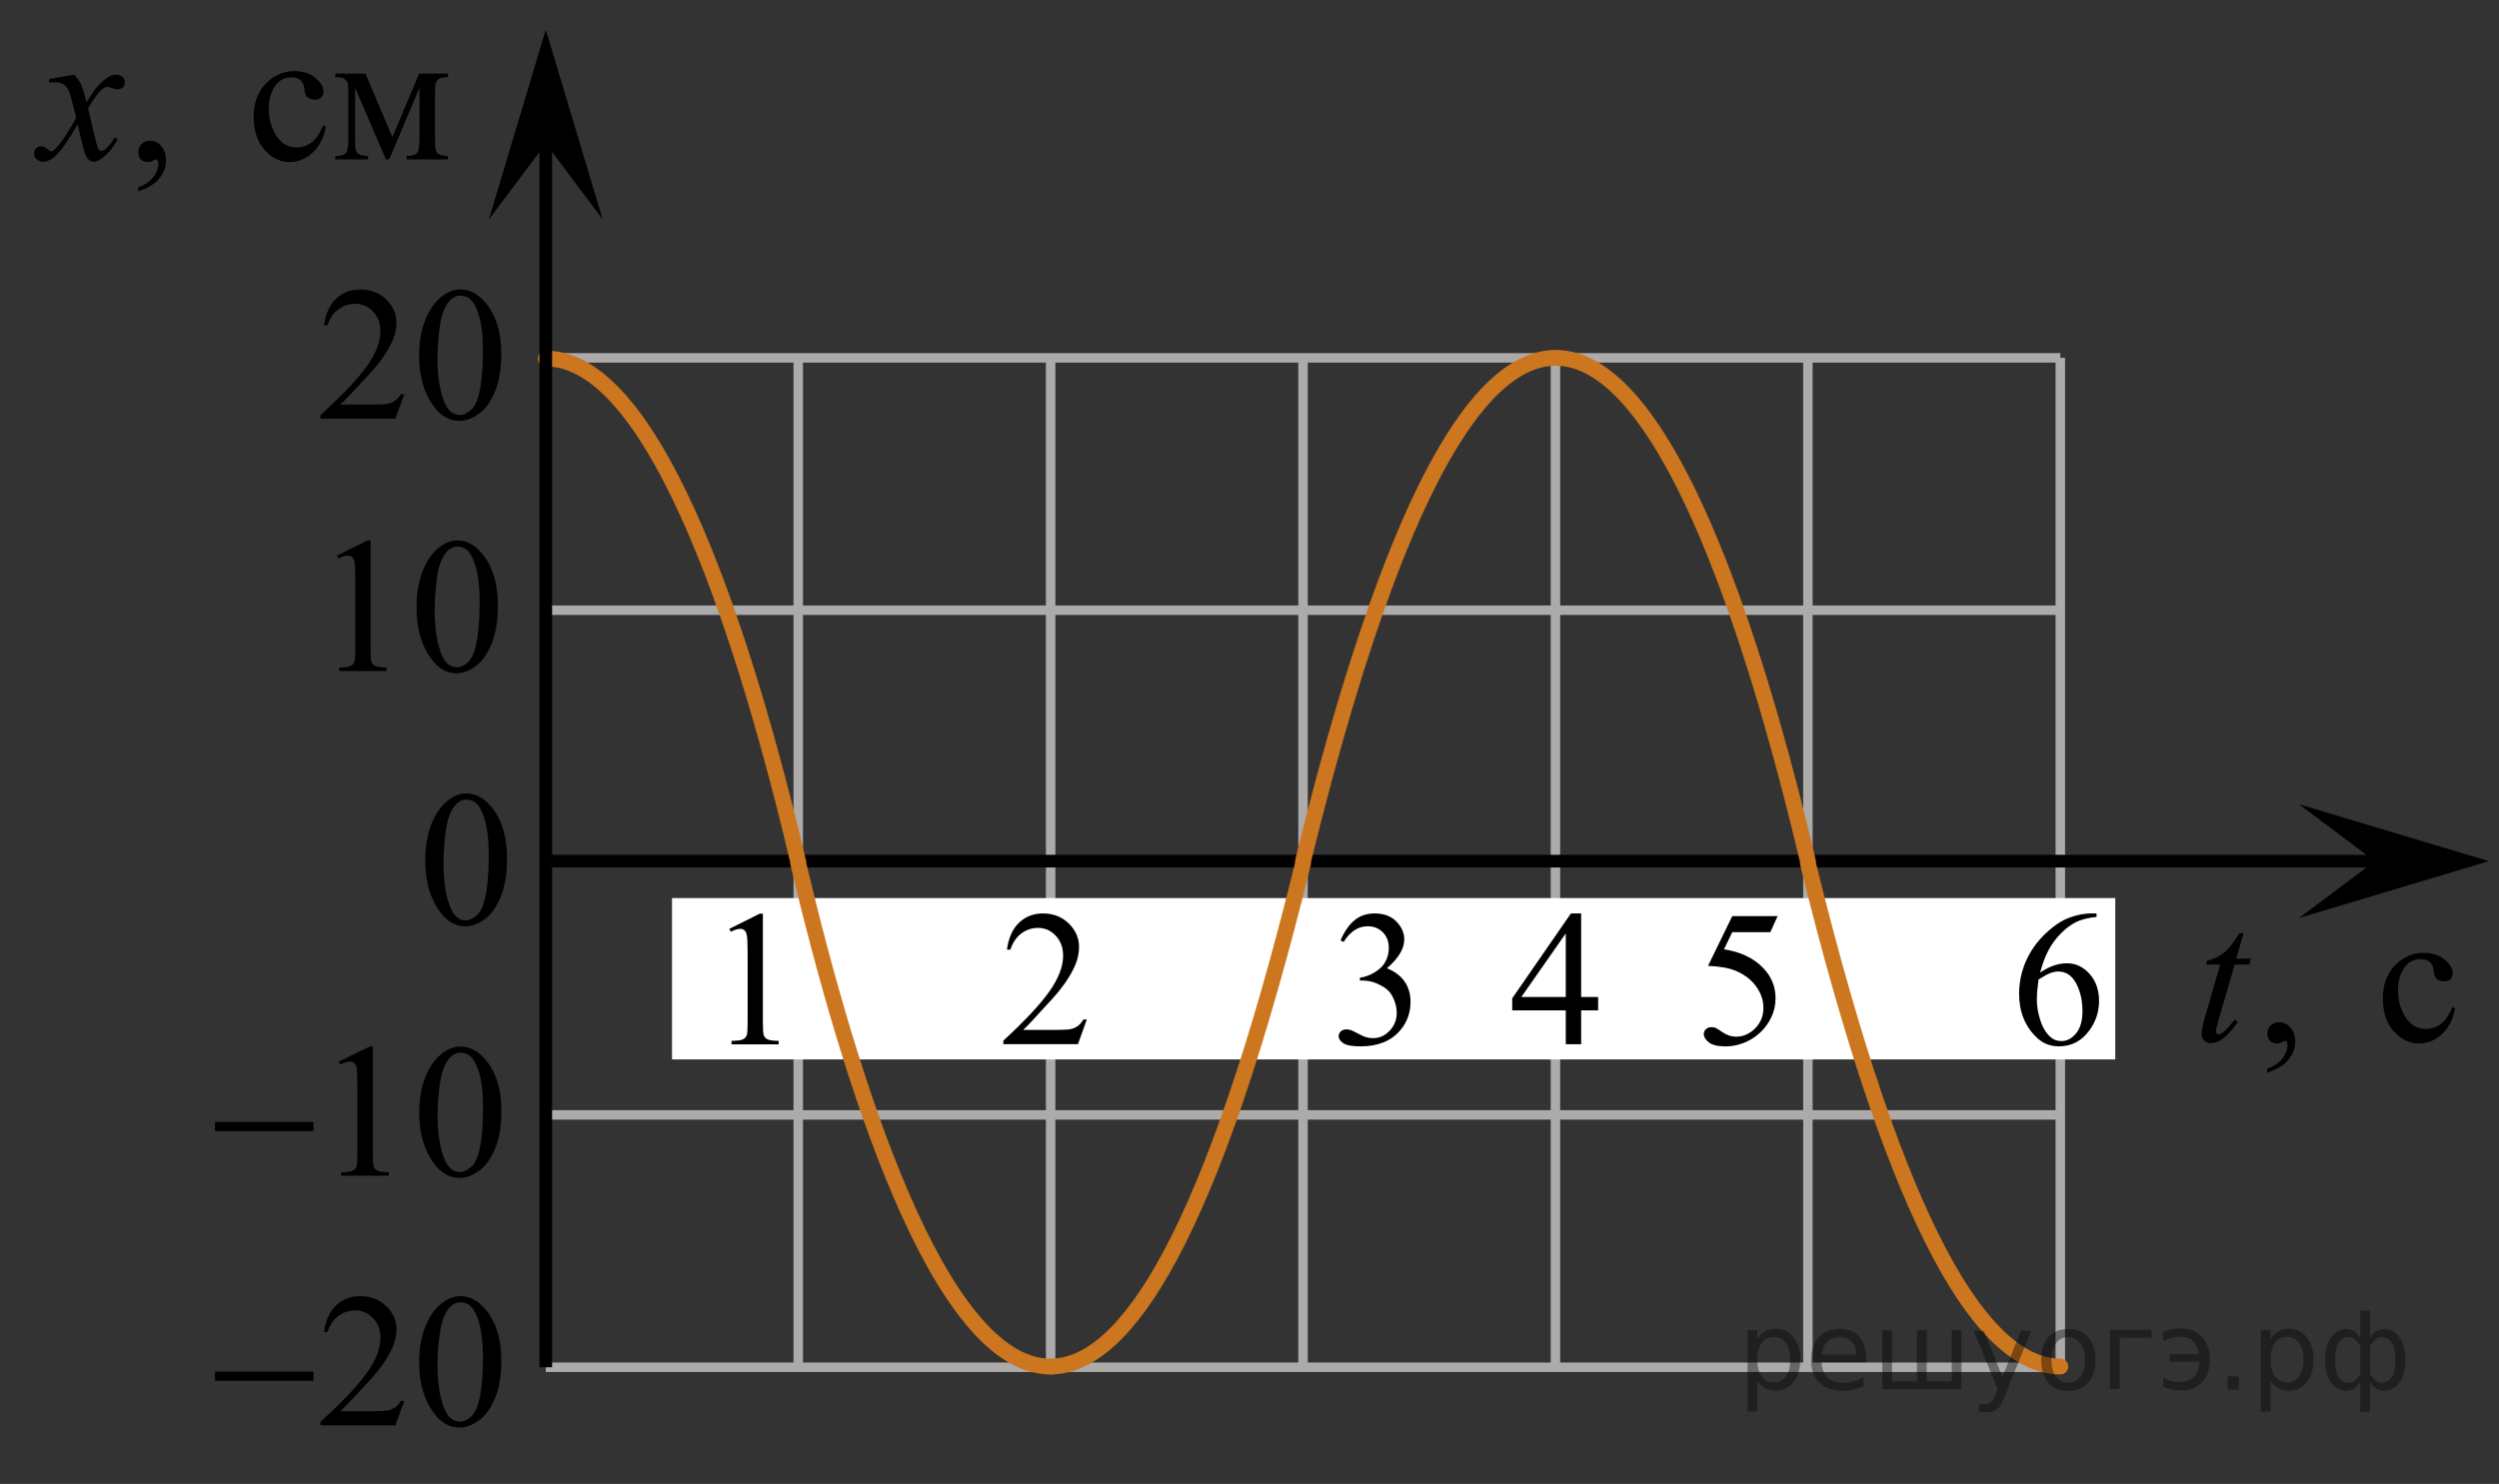 <?xml version="1.0" encoding="utf-8"?>
<!-- Generator: Adobe Illustrator 27.2.0, SVG Export Plug-In . SVG Version: 6.00 Build 0)  -->
<svg version="1.1" id="Слой_1" xmlns="http://www.w3.org/2000/svg" xmlns:xlink="http://www.w3.org/1999/xlink" x="0px" y="0px"
	 width="197.669px" height="117.408px" viewBox="0 0 197.669 117.408" enable-background="new 0 0 197.669 117.408"
	 xml:space="preserve">
<rect x="0" y="0" width="197.669" height="117.408" fill="#333333" stroke="none"/>
<line fill="none" stroke="#ADAAAA" stroke-width="0.75" stroke-miterlimit="10" x1="43.171" y1="28.314" x2="162.969" y2="28.314"/>
<line fill="none" stroke="#ADAAAA" stroke-width="0.75" stroke-miterlimit="10" x1="43.171" y1="48.28" x2="162.969" y2="48.28"/>
<line fill="none" stroke="#ADAAAA" stroke-width="0.75" stroke-miterlimit="10" x1="43.171" y1="68.249" x2="162.969" y2="68.249"/>
<line fill="none" stroke="#ADAAAA" stroke-width="0.75" stroke-miterlimit="10" x1="43.171" y1="88.213" x2="162.969" y2="88.213"/>
<line fill="none" stroke="#ADAAAA" stroke-width="0.75" stroke-miterlimit="10" x1="43.171" y1="108.18" x2="162.969" y2="108.18"/>
<line fill="none" stroke="#ADAAAA" stroke-width="0.75" stroke-miterlimit="10" x1="43.171" y1="107.956" x2="43.171" y2="28.314"/>
<line fill="none" stroke="#ADAAAA" stroke-width="0.75" stroke-miterlimit="10" x1="63.14" y1="108.125" x2="63.14" y2="28.483"/>
<line fill="none" stroke="#ADAAAA" stroke-width="0.75" stroke-miterlimit="10" x1="83.105" y1="107.956" x2="83.105" y2="28.314"/>
<line fill="none" stroke="#ADAAAA" stroke-width="0.75" stroke-miterlimit="10" x1="103.068" y1="107.956" x2="103.068" y2="28.314"/>
<line fill="none" stroke="#ADAAAA" stroke-width="0.75" stroke-miterlimit="10" x1="123.034" y1="107.956" x2="123.034" y2="28.314"/>
<line fill="none" stroke="#ADAAAA" stroke-width="0.75" stroke-miterlimit="10" x1="143.004" y1="107.956" x2="143.004" y2="28.314"/>
<line fill="none" stroke="#ADAAAA" stroke-width="0.75" stroke-miterlimit="10" x1="162.969" y1="107.956" x2="162.969" y2="28.314"/>
<line fill="none" stroke="#000000" stroke-miterlimit="10" x1="189.358" y1="68.135" x2="43.171" y2="68.135"/>
<polygon points="187.853,68.135 181.853,63.635 196.863,68.135 181.853,72.635 "/>
<polygon points="43.171,11.358 38.671,17.358 43.171,2.348 47.671,17.358 "/>
<g>
	<g>
		<g>
			<g>
				<g>
					<g>
						<g>
							<g>
								<g>
									<g>
										<g>
											<g>
												<g>
													<g>
														<g>
															<g>
																<g>
																	<g>
																		<g>
																			<g>
																				<g>
																					<g>
																						<defs>
																							<rect id="SVGID_1_" x="30.817" y="59.216" width="12.354" height="18.066"/>
																						</defs>
																						<clipPath id="SVGID_00000036946542256146694360000004400618732806243758_">
																							<use xlink:href="#SVGID_1_"  overflow="visible"/>
																						</clipPath>
																						<g clip-path="url(#SVGID_00000036946542256146694360000004400618732806243758_)">
																							<g enable-background="new    ">
																								<path d="M33.637,68.11c0-1.155,0.172-2.15,0.517-2.984s0.802-1.455,1.372-1.863
																									c0.443-0.324,0.9-0.485,1.373-0.485c0.767,0,1.456,0.396,2.066,1.188
																									c0.762,0.981,1.144,2.311,1.144,3.988c0,1.175-0.168,2.174-0.502,2.995
																									s-0.761,1.418-1.28,1.789c-0.519,0.371-1.02,0.557-1.502,0.557
																									c-0.955,0-1.748-0.57-2.383-1.711C33.905,70.621,33.637,69.464,33.637,68.11z M35.083,68.296
																									c0,1.395,0.169,2.532,0.509,3.413c0.281,0.742,0.699,1.113,1.254,1.113
																									c0.266,0,0.541-0.121,0.826-0.362c0.286-0.241,0.502-0.646,0.649-1.214
																									c0.226-0.856,0.339-2.064,0.339-3.623c0-1.154-0.118-2.118-0.354-2.891
																									c-0.177-0.572-0.406-0.978-0.686-1.217c-0.202-0.164-0.445-0.247-0.731-0.247
																									c-0.335,0-0.632,0.152-0.893,0.456c-0.354,0.413-0.595,1.063-0.723,1.949
																									C35.147,66.561,35.083,67.435,35.083,68.296z"/>
																							</g>
																						</g>
																					</g>
																				</g>
																			</g>
																		</g>
																	</g>
																</g>
															</g>
														</g>
													</g>
												</g>
											</g>
										</g>
									</g>
								</g>
							</g>
						</g>
					</g>
				</g>
			</g>
		</g>
	</g>
</g>
<g>
	<g>
		<g>
			<g>
				<g>
					<g>
						<g>
							<g>
								<g>
									<g>
										<g>
											<g>
												<g>
													<g>
														<g>
															<g>
																<g>
																	<g>
																		<g>
																			<g>
																				<g>
																					<g>
																						<defs>
																							
																								<rect id="SVGID_00000040553598506619417910000013293669824687080872_" x="24.041" y="39.194" width="19.13" height="18.078"/>
																						</defs>
																						<clipPath id="SVGID_00000085939948605474024760000010086427479849192618_">
																							<use xlink:href="#SVGID_00000040553598506619417910000013293669824687080872_"  overflow="visible"/>
																						</clipPath>
																						<g clip-path="url(#SVGID_00000085939948605474024760000010086427479849192618_)">
																							<g enable-background="new    ">
																								<path d="M26.648,43.958l2.422-1.202h0.242v8.552c0,0.567,0.023,0.921,0.07,1.06
																									s0.143,0.247,0.29,0.321s0.445,0.117,0.895,0.127v0.276h-3.744v-0.276
																									c0.47-0.01,0.773-0.051,0.91-0.123c0.137-0.072,0.232-0.169,0.287-0.291
																									c0.054-0.122,0.081-0.487,0.081-1.095v-5.468c0-0.736-0.024-1.21-0.073-1.419
																									c-0.034-0.159-0.097-0.276-0.188-0.351c-0.09-0.075-0.199-0.112-0.326-0.112
																									c-0.181,0-0.433,0.077-0.756,0.231L26.648,43.958z"/>
																								<path d="M32.946,48.089c0-1.155,0.171-2.15,0.514-2.984c0.342-0.834,0.797-1.455,1.365-1.863
																									c0.44-0.324,0.895-0.485,1.365-0.485c0.763,0,1.448,0.396,2.055,1.188
																									c0.758,0.981,1.138,2.311,1.138,3.988c0,1.175-0.167,2.174-0.499,2.995
																									c-0.333,0.821-0.757,1.418-1.273,1.789c-0.516,0.371-1.014,0.557-1.494,0.557
																									c-0.949,0-1.739-0.57-2.371-1.711C33.212,50.6,32.946,49.443,32.946,48.089z M34.384,48.275
																									c0,1.395,0.169,2.532,0.506,3.413c0.279,0.742,0.695,1.113,1.248,1.113
																									c0.265,0,0.539-0.121,0.822-0.362s0.499-0.646,0.646-1.214
																									c0.225-0.856,0.337-2.064,0.337-3.623c0-1.154-0.117-2.118-0.352-2.891
																									c-0.176-0.572-0.404-0.978-0.683-1.217c-0.201-0.164-0.443-0.247-0.727-0.247
																									c-0.333,0-0.629,0.152-0.888,0.456c-0.352,0.413-0.592,1.063-0.719,1.949
																									C34.448,46.54,34.384,47.414,34.384,48.275z"/>
																							</g>
																						</g>
																					</g>
																				</g>
																			</g>
																		</g>
																	</g>
																</g>
															</g>
														</g>
													</g>
												</g>
											</g>
										</g>
									</g>
								</g>
							</g>
						</g>
					</g>
				</g>
			</g>
		</g>
	</g>
</g>
<g>
	<g>
		<g>
			<g>
				<g>
					<g>
						<g>
							<g>
								<g>
									<g>
										<defs>
											
												<rect id="SVGID_00000011021091110621299930000012849426944246251162_" x="22.471" y="19.378" width="20.7" height="17.871"/>
										</defs>
										<clipPath id="SVGID_00000103978167861295101300000012132373160043322777_">
											<use xlink:href="#SVGID_00000011021091110621299930000012849426944246251162_"  overflow="visible"/>
										</clipPath>
										<g clip-path="url(#SVGID_00000103978167861295101300000012132373160043322777_)">
											<path d="M31.975,31.196l-0.704,1.927h-5.93v-0.273c1.744-1.585,2.972-2.879,3.684-3.884
												c0.712-1.004,1.067-1.922,1.067-2.754c0-0.635-0.195-1.156-0.585-1.565
												c-0.39-0.408-0.857-0.612-1.401-0.612c-0.494,0-0.938,0.144-1.331,0.432
												c-0.393,0.288-0.683,0.71-0.871,1.267H25.63c0.123-0.911,0.441-1.61,0.953-2.098
												c0.511-0.487,1.15-0.731,1.916-0.731c0.815,0,1.496,0.261,2.042,0.782
												c0.546,0.522,0.819,1.138,0.819,1.846c0,0.508-0.119,1.015-0.356,1.522
												c-0.366,0.798-0.959,1.642-1.779,2.532c-1.23,1.339-1.998,2.147-2.305,2.422h2.624
												c0.534,0,0.908-0.019,1.123-0.059s0.409-0.119,0.582-0.24c0.173-0.12,0.324-0.292,0.452-0.513H31.975z"
												/>
											<path d="M33.153,28.175c0-1.142,0.173-2.125,0.519-2.949c0.346-0.824,0.805-1.438,1.378-1.843
												c0.445-0.319,0.904-0.479,1.379-0.479c0.771,0,1.462,0.392,2.075,1.174
												c0.766,0.97,1.149,2.284,1.149,3.942c0,1.162-0.168,2.149-0.504,2.961
												c-0.336,0.812-0.765,1.402-1.286,1.769c-0.521,0.367-1.024,0.55-1.508,0.55
												c-0.959,0-1.757-0.564-2.394-1.69C33.422,30.659,33.153,29.514,33.153,28.175z M34.606,28.36
												c0,1.379,0.17,2.503,0.511,3.375c0.282,0.733,0.702,1.1,1.26,1.1c0.267,0,0.543-0.119,0.83-0.358
												c0.287-0.238,0.504-0.639,0.652-1.199c0.227-0.847,0.341-2.04,0.341-3.581
												c0-1.143-0.119-2.095-0.356-2.857c-0.178-0.566-0.408-0.968-0.689-1.204
												c-0.203-0.162-0.448-0.243-0.734-0.243c-0.336,0-0.635,0.15-0.897,0.45
												c-0.356,0.409-0.598,1.051-0.727,1.927C34.67,26.645,34.606,27.508,34.606,28.36z"/>
										</g>
									</g>
								</g>
							</g>
						</g>
					</g>
				</g>
			</g>
		</g>
	</g>
</g>
<g>
	<g>
		<g>
			<g>
				<g>
					<g>
						<g>
							<defs>
								
									<rect id="SVGID_00000084488815329966180610000003512187572452159668_" x="14.191" y="79.277" width="28.98" height="17.871"/>
							</defs>
							<clipPath id="SVGID_00000031195018412355547410000014056073000929312431_">
								<use xlink:href="#SVGID_00000084488815329966180610000003512187572452159668_"  overflow="visible"/>
							</clipPath>
							<g clip-path="url(#SVGID_00000031195018412355547410000014056073000929312431_)">
								<path d="M26.802,83.992l2.446-1.188h0.245v8.454c0,0.561,0.023,0.911,0.07,1.049
									c0.047,0.138,0.144,0.243,0.292,0.317c0.148,0.073,0.45,0.115,0.904,0.125v0.273h-3.78v-0.273
									c0.474-0.01,0.78-0.05,0.919-0.122c0.138-0.071,0.234-0.167,0.289-0.287
									c0.054-0.121,0.082-0.481,0.082-1.082v-5.405c0-0.728-0.025-1.195-0.074-1.402
									c-0.035-0.157-0.098-0.273-0.189-0.347c-0.091-0.074-0.202-0.111-0.33-0.111
									c-0.183,0-0.437,0.076-0.763,0.23L26.802,83.992z"/>
								<path d="M33.162,88.075c0-1.142,0.173-2.125,0.519-2.949c0.346-0.824,0.805-1.438,1.378-1.843
									c0.445-0.319,0.904-0.479,1.379-0.479c0.771,0,1.462,0.392,2.075,1.174
									c0.766,0.97,1.149,2.284,1.149,3.942c0,1.162-0.168,2.149-0.504,2.961
									c-0.336,0.812-0.765,1.402-1.286,1.769c-0.521,0.367-1.024,0.55-1.508,0.55
									c-0.959,0-1.757-0.564-2.394-1.69C33.431,90.558,33.162,89.413,33.162,88.075z M34.615,88.259
									c0,1.379,0.17,2.503,0.511,3.375c0.282,0.733,0.702,1.1,1.26,1.1c0.267,0,0.543-0.119,0.83-0.358
									c0.287-0.238,0.504-0.639,0.652-1.199c0.227-0.847,0.341-2.04,0.341-3.581c0-1.143-0.119-2.095-0.356-2.857
									c-0.178-0.566-0.408-0.968-0.689-1.204c-0.203-0.162-0.448-0.243-0.734-0.243
									c-0.336,0-0.635,0.15-0.897,0.45c-0.356,0.409-0.598,1.051-0.727,1.927
									C34.679,86.544,34.615,87.408,34.615,88.259z"/>
							</g>
						</g>
					</g>
				</g>
			</g>
		</g>
	</g>
	<g>
		<g>
			<g>
				<g>
					<g>
						<g>
							<defs>
								
									<rect id="SVGID_00000147901250184344073660000001648091203450092194_" x="14.191" y="79.277" width="28.98" height="17.871"/>
							</defs>
							<clipPath id="SVGID_00000068669292711511441260000001456671389006326930_">
								<use xlink:href="#SVGID_00000147901250184344073660000001648091203450092194_"  overflow="visible"/>
							</clipPath>
							<g clip-path="url(#SVGID_00000068669292711511441260000001456671389006326930_)">
								<path d="M17.008,88.769h7.783v0.731h-7.783V88.769z"/>
							</g>
						</g>
					</g>
				</g>
			</g>
		</g>
	</g>
</g>
<rect x="53.156" y="71.057" fill="#FFFFFF" width="114.16" height="12.766"/>
<g>
	<g>
		<g>
			<g>
				<g>
					<g>
						<g>
							<g>
								<g>
									<g>
										<g>
											<g>
												<g>
													<g>
														<g>
															<g>
																<g>
																	<g>
																		<g>
																			<g>
																				<g>
																					<g>
																						<defs>
																							
																								<rect id="SVGID_00000143587561299961850240000015835392175554049703_" x="116.853" y="68.707" width="12.363" height="16.699"/>
																						</defs>
																						<clipPath id="SVGID_00000027582817523480337860000007265935717144652162_">
																							<use xlink:href="#SVGID_00000143587561299961850240000015835392175554049703_"  overflow="visible"/>
																						</clipPath>
																						<g clip-path="url(#SVGID_00000027582817523480337860000007265935717144652162_)">
																							<g enable-background="new    ">
																								<path d="M126.411,78.881v1.062h-1.343v2.676h-1.217v-2.676h-4.235v-0.956l4.641-6.712h0.811
																									v6.606h1.343C126.411,78.881,126.411,78.881,126.411,78.881z M123.851,78.881v-5.029l-3.512,5.029
																									H123.851z"/>
																							</g>
																						</g>
																					</g>
																				</g>
																			</g>
																		</g>
																	</g>
																</g>
															</g>
														</g>
													</g>
												</g>
											</g>
										</g>
									</g>
								</g>
							</g>
						</g>
					</g>
				</g>
			</g>
		</g>
	</g>
</g>
<g>
	<g>
		<g>
			<g>
				<g>
					<g>
						<g>
							<g>
								<g>
									<g>
										<g>
											<g>
												<g>
													<g>
														<g>
															<g>
																<g>
																	<g>
																		<g>
																			<g>
																				<g>
																					<g>
																						<defs>
																							
																								<rect id="SVGID_00000025408506242457831730000007457021069226323357_" x="103.212" y="68.707" width="12.362" height="18.08"/>
																						</defs>
																						<clipPath id="SVGID_00000021116985324362207910000018005692420514430643_">
																							<use xlink:href="#SVGID_00000025408506242457831730000007457021069226323357_"  overflow="visible"/>
																						</clipPath>
																						<g clip-path="url(#SVGID_00000021116985324362207910000018005692420514430643_)">
																							<g enable-background="new    ">
																								<path d="M106.038,74.408c0.286-0.682,0.646-1.209,1.081-1.58
																									c0.435-0.37,0.978-0.556,1.627-0.556c0.802,0,1.417,0.264,1.844,0.791
																									c0.325,0.394,0.487,0.815,0.487,1.263c0,0.737-0.458,1.499-1.373,2.285
																									c0.615,0.244,1.08,0.593,1.395,1.046s0.472,0.986,0.472,1.599
																									c0,0.876-0.275,1.636-0.826,2.278c-0.718,0.836-1.759,1.255-3.121,1.255
																									c-0.674,0-1.132-0.085-1.376-0.254c-0.244-0.17-0.365-0.352-0.365-0.546
																									c0-0.144,0.058-0.272,0.173-0.381s0.255-0.164,0.417-0.164c0.123,0,0.248,0.019,0.377,0.06
																									c0.084,0.025,0.273,0.116,0.568,0.273c0.295,0.157,0.499,0.25,0.612,0.28
																									c0.182,0.055,0.377,0.082,0.583,0.082c0.501,0,0.938-0.196,1.31-0.59
																									c0.371-0.394,0.557-0.859,0.557-1.397c0-0.394-0.086-0.777-0.258-1.15
																									c-0.128-0.279-0.268-0.49-0.42-0.635c-0.212-0.199-0.502-0.38-0.871-0.542
																									c-0.369-0.161-0.745-0.242-1.129-0.242h-0.236v-0.225c0.389-0.05,0.778-0.191,1.169-0.426
																									c0.391-0.233,0.675-0.516,0.852-0.844c0.177-0.329,0.266-0.69,0.266-1.083
																									c0-0.513-0.158-0.928-0.476-1.244c-0.317-0.315-0.712-0.474-1.184-0.474
																									c-0.763,0-1.399,0.413-1.911,1.239L106.038,74.408z"/>
																							</g>
																						</g>
																					</g>
																				</g>
																			</g>
																		</g>
																	</g>
																</g>
															</g>
														</g>
													</g>
												</g>
											</g>
										</g>
									</g>
								</g>
							</g>
						</g>
					</g>
				</g>
			</g>
		</g>
	</g>
</g>
<g>
	<g>
		<g>
			<g>
				<g>
					<g>
						<g>
							<g>
								<g>
									<g>
										<g>
											<g>
												<g>
													<g>
														<g>
															<g>
																<g>
																	<g>
																		<g>
																			<g>
																				<g>
																					<g>
																						<defs>
																							
																								<rect id="SVGID_00000053538773480940591970000007552089558087629739_" x="131.991" y="68.713" width="12.359" height="18.068"/>
																						</defs>
																						<clipPath id="SVGID_00000095315048389734756760000017521172447481043372_">
																							<use xlink:href="#SVGID_00000053538773480940591970000007552089558087629739_"  overflow="visible"/>
																						</clipPath>
																						<g clip-path="url(#SVGID_00000095315048389734756760000017521172447481043372_)">
																							<g enable-background="new    ">
																								<path d="M140.607,72.484l-0.576,1.27h-3.01l-0.656,1.359
																									c1.303,0.194,2.336,0.685,3.099,1.472c0.654,0.677,0.981,1.474,0.981,2.39
																									c0,0.533-0.107,1.026-0.321,1.48s-0.483,0.839-0.808,1.157
																									c-0.325,0.318-0.686,0.575-1.085,0.769c-0.565,0.273-1.146,0.411-1.741,0.411
																									c-0.6,0-1.037-0.103-1.31-0.31c-0.273-0.206-0.409-0.435-0.409-0.684
																									c0-0.139,0.056-0.263,0.169-0.369c0.113-0.107,0.256-0.161,0.428-0.161
																									c0.128,0,0.24,0.021,0.335,0.06c0.096,0.04,0.259,0.143,0.491,0.307
																									c0.369,0.259,0.743,0.389,1.122,0.389c0.575,0,1.081-0.221,1.516-0.661
																									c0.435-0.44,0.653-0.978,0.653-1.609c0-0.613-0.194-1.185-0.583-1.715
																									c-0.388-0.53-0.924-0.94-1.608-1.228c-0.536-0.224-1.267-0.353-2.191-0.389l1.918-3.936
																									L140.607,72.484L140.607,72.484z"/>
																							</g>
																						</g>
																					</g>
																				</g>
																			</g>
																		</g>
																	</g>
																</g>
															</g>
														</g>
													</g>
												</g>
											</g>
										</g>
									</g>
								</g>
							</g>
						</g>
					</g>
				</g>
			</g>
		</g>
	</g>
</g>
<g>
	<g>
		<g>
			<g>
				<g>
					<g>
						<g>
							<g>
								<g>
									<g>
										<g>
											<g>
												<g>
													<g>
														<g>
															<g>
																<g>
																	<g>
																		<g>
																			<g>
																				<g>
																					<g>
																						<defs>
																							
																								<rect id="SVGID_00000175307024303831642240000010505000157111581058_" x="156.79" y="68.707" width="12.363" height="18.08"/>
																						</defs>
																						<clipPath id="SVGID_00000098922378559582504580000013763585464756695692_">
																							<use xlink:href="#SVGID_00000175307024303831642240000010505000157111581058_"  overflow="visible"/>
																						</clipPath>
																						<g clip-path="url(#SVGID_00000098922378559582504580000013763585464756695692_)">
																							<g enable-background="new    ">
																								<path d="M165.835,72.272v0.276c-0.649,0.065-1.179,0.195-1.59,0.392
																									c-0.411,0.197-0.816,0.497-1.217,0.9s-0.733,0.853-0.996,1.348
																									c-0.263,0.496-0.483,1.085-0.661,1.767c0.709-0.493,1.419-0.739,2.132-0.739
																									c0.684,0,1.276,0.279,1.778,0.837c0.501,0.558,0.752,1.274,0.752,2.15
																									c0,0.847-0.253,1.619-0.76,2.315c-0.61,0.847-1.417,1.27-2.42,1.27
																									c-0.684,0-1.264-0.23-1.741-0.688c-0.935-0.892-1.402-2.047-1.402-3.466
																									c0-0.906,0.179-1.768,0.539-2.584c0.359-0.816,0.872-1.541,1.538-2.174
																									c0.666-0.632,1.305-1.058,1.915-1.277c0.61-0.219,1.178-0.328,1.705-0.328h0.428
																									L165.835,72.272L165.835,72.272z M161.246,77.5c-0.089,0.673-0.133,1.216-0.133,1.629
																									c0,0.477,0.087,0.997,0.262,1.558c0.174,0.56,0.434,1.004,0.778,1.333
																									c0.251,0.234,0.556,0.351,0.915,0.351c0.428,0,0.81-0.204,1.147-0.612s0.506-0.991,0.506-1.748
																									c0-0.852-0.168-1.588-0.502-2.211c-0.335-0.622-0.809-0.934-1.424-0.934
																									c-0.187,0-0.388,0.04-0.602,0.12C161.98,77.064,161.664,77.236,161.246,77.5z"/>
																							</g>
																						</g>
																					</g>
																				</g>
																			</g>
																		</g>
																	</g>
																</g>
															</g>
														</g>
													</g>
												</g>
											</g>
										</g>
									</g>
								</g>
							</g>
						</g>
					</g>
				</g>
			</g>
		</g>
	</g>
</g>
<g>
	<g>
		<g>
			<g>
				<g>
					<g>
						<g>
							<g>
								<g>
									<g>
										<g>
											<g>
												<defs>
													
														<rect id="SVGID_00000016768876306884553210000002215592522619198381_" x="55.073" y="68.707" width="9.53" height="16.699"/>
												</defs>
												<clipPath id="SVGID_00000175314761109551199140000002520889837315261365_">
													<use xlink:href="#SVGID_00000016768876306884553210000002215592522619198381_"  overflow="visible"/>
												</clipPath>
												<g clip-path="url(#SVGID_00000175314761109551199140000002520889837315261365_)">
													<g enable-background="new    ">
														<path d="M57.688,73.491l2.413-1.203h0.241v8.558c0,0.568,0.023,0.922,0.07,1.062
															c0.046,0.14,0.143,0.246,0.289,0.321c0.146,0.074,0.444,0.117,0.893,0.127v0.276h-3.73V82.355
															c0.468-0.01,0.77-0.051,0.907-0.123c0.137-0.072,0.231-0.17,0.285-0.292s0.081-0.487,0.081-1.095
															v-5.471c0-0.737-0.024-1.211-0.073-1.42c-0.034-0.16-0.096-0.277-0.186-0.352
															c-0.09-0.075-0.199-0.112-0.325-0.112c-0.181,0-0.432,0.077-0.753,0.231L57.688,73.491z"/>
													</g>
												</g>
											</g>
										</g>
									</g>
								</g>
							</g>
						</g>
					</g>
				</g>
			</g>
		</g>
	</g>
</g>
<g>
	<g>
		<g>
			<g>
				<g>
					<g>
						<g>
							<g>
								<g>
									<g>
										<g>
											<g>
												<defs>
													
														<rect id="SVGID_00000125599630762118429890000013823442366397034934_" x="76.504" y="68.707" width="12.361" height="16.697"/>
												</defs>
												<clipPath id="SVGID_00000007414202801864849030000000863340072913691264_">
													<use xlink:href="#SVGID_00000125599630762118429890000013823442366397034934_"  overflow="visible"/>
												</clipPath>
												<g clip-path="url(#SVGID_00000007414202801864849030000000863340072913691264_)">
													<g enable-background="new    ">
														<path d="M85.966,80.666l-0.701,1.95H79.363v-0.276c1.736-1.605,2.958-2.915,3.667-3.932
															s1.062-1.945,1.062-2.787c0-0.644-0.194-1.171-0.583-1.585c-0.389-0.413-0.854-0.62-1.395-0.62
															c-0.492,0-0.933,0.145-1.324,0.438c-0.391,0.291-0.68,0.719-0.867,1.281h-0.273
															c0.123-0.922,0.439-1.629,0.948-2.122c0.509-0.494,1.145-0.74,1.907-0.74
															c0.811,0,1.489,0.264,2.033,0.792s0.815,1.151,0.815,1.868c0,0.514-0.118,1.027-0.354,1.54
															c-0.364,0.808-0.954,1.662-1.77,2.563c-1.225,1.355-1.99,2.173-2.294,2.451h2.612
															c0.531,0,0.903-0.019,1.118-0.06c0.214-0.04,0.407-0.121,0.579-0.243
															c0.172-0.122,0.322-0.295,0.45-0.519h0.273C85.966,80.666,85.966,80.666,85.966,80.666z"/>
													</g>
												</g>
											</g>
										</g>
									</g>
								</g>
							</g>
						</g>
					</g>
				</g>
			</g>
		</g>
	</g>
</g>
<path fill="none" stroke="#CC761F" stroke-width="1.25" stroke-linecap="round" stroke-linejoin="round" stroke-miterlimit="10" d="
	M103.068,68.133c18.008-73.407,33.272-28.15,39.936,0.002"/>
<path fill="none" stroke="#CC761F" stroke-width="1.25" stroke-linecap="round" stroke-linejoin="round" stroke-miterlimit="10" d="
	M83.106,108.123c-8.902,0.034-15.978-22.961-19.969-39.821"/>
<path fill="none" stroke="#CC761F" stroke-width="1.25" stroke-linecap="round" stroke-linejoin="round" stroke-miterlimit="10" d="
	M103.073,68.304c-7.223,29.444-14.005,39.797-19.967,39.819"/>
<path fill="none" stroke="#CC761F" stroke-width="1.25" stroke-linecap="round" stroke-linejoin="round" stroke-miterlimit="10" d="
	M43.171,28.369c8.902-0.034,15.978,22.961,19.969,39.821"/>
<path fill="none" stroke="#CC761F" stroke-width="1.25" stroke-linecap="round" stroke-linejoin="round" stroke-miterlimit="10" d="
	M162.972,108.123c-5.962-0.023-12.744-10.375-19.967-39.819"/>
<g>
	<defs>
		<polygon id="SVGID_00000035502024994280723700000013272950610435002036_" points="14.191,116.891 43.171,116.891 
			43.171,99.02 14.191,99.02 14.191,116.891 		"/>
	</defs>
	<clipPath id="SVGID_00000008131168306934212850000014428745012503441074_">
		<use xlink:href="#SVGID_00000035502024994280723700000013272950610435002036_"  overflow="visible"/>
	</clipPath>
	<g clip-path="url(#SVGID_00000008131168306934212850000014428745012503441074_)">
		<path d="M31.977,110.844l-0.704,1.927h-5.93v-0.273c1.744-1.585,2.972-2.88,3.684-3.884
			c0.712-1.005,1.067-1.923,1.067-2.755c0-0.635-0.195-1.156-0.585-1.565c-0.39-0.408-0.857-0.612-1.401-0.612
			c-0.494,0-0.938,0.144-1.331,0.432c-0.393,0.288-0.683,0.71-0.871,1.267h-0.274
			c0.123-0.911,0.441-1.609,0.953-2.097c0.511-0.487,1.15-0.731,1.916-0.731c0.815,0,1.496,0.261,2.042,0.783
			c0.546,0.521,0.819,1.137,0.819,1.846c0,0.507-0.119,1.014-0.356,1.52c-0.366,0.798-0.959,1.642-1.779,2.533
			c-1.23,1.339-1.998,2.146-2.305,2.422h2.624c0.534,0,0.908-0.021,1.123-0.06s0.409-0.119,0.582-0.24
			c0.173-0.12,0.324-0.291,0.452-0.513H31.977z"/>
		<path d="M33.155,107.825c0-1.143,0.173-2.126,0.519-2.95c0.346-0.824,0.805-1.438,1.378-1.842
			c0.445-0.32,0.904-0.48,1.379-0.48c0.771,0,1.462,0.392,2.075,1.174c0.766,0.97,1.149,2.284,1.149,3.943
			c0,1.161-0.168,2.148-0.504,2.961c-0.336,0.811-0.765,1.401-1.286,1.768c-0.521,0.367-1.024,0.551-1.508,0.551
			c-0.959,0-1.757-0.564-2.394-1.691C33.425,110.308,33.155,109.164,33.155,107.825z M34.608,108.009
			c0,1.378,0.17,2.503,0.511,3.374c0.282,0.733,0.702,1.1,1.26,1.1c0.267,0,0.543-0.119,0.83-0.357
			c0.287-0.239,0.504-0.639,0.652-1.2c0.227-0.847,0.341-2.04,0.341-3.581c0-1.142-0.119-2.095-0.356-2.857
			c-0.178-0.566-0.408-0.967-0.689-1.203c-0.203-0.163-0.448-0.244-0.734-0.244c-0.336,0-0.635,0.15-0.897,0.45
			c-0.356,0.409-0.598,1.052-0.727,1.928S34.608,107.158,34.608,108.009z"/>
	</g>
	<g clip-path="url(#SVGID_00000008131168306934212850000014428745012503441074_)">
		<path d="M17.012,108.518h7.783v0.731h-7.783V108.518z"/>
	</g>
</g>
<g>
	<defs>
		<polygon id="SVGID_00000064347886524597175680000014466997622902261131_" points="0,18.133 38.571,18.133 38.571,1.573 
			0,1.573 0,18.133 		"/>
	</defs>
	<clipPath id="SVGID_00000021801570128548944850000005220429401995550378_">
		<use xlink:href="#SVGID_00000064347886524597175680000014466997622902261131_"  overflow="visible"/>
	</clipPath>
	<g clip-path="url(#SVGID_00000021801570128548944850000005220429401995550378_)">
		<path d="M10.928,15.143v-0.326c0.508-0.168,0.901-0.429,1.18-0.782c0.278-0.353,0.418-0.728,0.418-1.123
			c0-0.094-0.022-0.173-0.067-0.237c-0.034-0.044-0.069-0.066-0.103-0.066c-0.054,0-0.172,0.049-0.355,0.148
			c-0.089,0.044-0.183,0.067-0.281,0.067c-0.242,0-0.434-0.072-0.577-0.215c-0.143-0.144-0.214-0.341-0.214-0.593
			c0-0.242,0.092-0.449,0.277-0.623c0.185-0.173,0.411-0.259,0.677-0.259c0.325,0,0.615,0.142,0.869,0.426
			s0.381,0.661,0.381,1.13c0,0.509-0.176,0.982-0.529,1.419C12.251,14.546,11.693,14.891,10.928,15.143z"/>
	</g>
	<g clip-path="url(#SVGID_00000021801570128548944850000005220429401995550378_)">
		<path d="M25.778,10.036c-0.183,0.894-0.54,1.583-1.073,2.064s-1.123,0.723-1.769,0.723
			c-0.769,0-1.44-0.324-2.013-0.971c-0.572-0.647-0.858-1.522-0.858-2.623c0-1.067,0.317-1.935,0.951-2.602
			c0.634-0.667,1.395-1.001,2.283-1.001c0.665,0,1.213,0.177,1.642,0.53c0.429,0.353,0.644,0.72,0.644,1.101
			c0,0.188-0.06,0.34-0.181,0.456c-0.121,0.116-0.29,0.174-0.507,0.174c-0.291,0-0.511-0.094-0.659-0.282
			c-0.084-0.103-0.14-0.301-0.167-0.593c-0.027-0.291-0.127-0.514-0.3-0.667
			c-0.172-0.148-0.412-0.223-0.718-0.223c-0.493,0-0.89,0.183-1.191,0.549c-0.399,0.484-0.6,1.124-0.6,1.919
			c0,0.81,0.199,1.526,0.596,2.146s0.934,0.93,1.609,0.93c0.483,0,0.917-0.166,1.302-0.497
			c0.271-0.227,0.535-0.64,0.791-1.238L25.778,10.036z"/>
		<path d="M31.036,10.844l2.116-5.018h2.286v0.282c-0.335,0-0.559,0.033-0.669,0.1s-0.199,0.149-0.263,0.248
			c-0.064,0.099-0.096,0.42-0.096,0.964v3.602c0,0.47,0.023,0.772,0.07,0.908s0.143,0.238,0.289,0.308
			s0.369,0.103,0.669,0.103v0.274h-3.277v-0.274c0.404,0,0.675-0.075,0.814-0.226
			c0.138-0.15,0.207-0.515,0.207-1.093v-4.084l-2.397,5.678h-0.259L28.084,6.938v4.084
			c0,0.47,0.025,0.772,0.074,0.908s0.145,0.238,0.289,0.308s0.365,0.103,0.666,0.103v0.274h-2.59v-0.274
			c0.439,0,0.72-0.08,0.843-0.241c0.123-0.161,0.185-0.52,0.185-1.079V7.419c0-0.529-0.027-0.841-0.081-0.938
			c-0.055-0.097-0.138-0.183-0.252-0.26c-0.113-0.077-0.345-0.115-0.695-0.115V5.826h2.382L31.036,10.844z"/>
	</g>
	<g clip-path="url(#SVGID_00000021801570128548944850000005220429401995550378_)">
		<path d="M5.863,5.907c0.242,0.257,0.424,0.514,0.548,0.771C6.499,6.856,6.644,7.323,6.847,8.079L7.498,7.101
			c0.173-0.237,0.382-0.463,0.629-0.678s0.463-0.362,0.651-0.441c0.118-0.049,0.249-0.074,0.392-0.074
			c0.212,0,0.381,0.057,0.507,0.17c0.126,0.114,0.189,0.252,0.189,0.415c0,0.188-0.037,0.316-0.111,0.386
			C9.617,7.002,9.459,7.064,9.281,7.064c-0.103,0-0.215-0.022-0.333-0.066C8.716,6.918,8.561,6.878,8.482,6.878
			c-0.118,0-0.259,0.069-0.421,0.207C7.754,7.343,7.39,7.839,6.965,8.576l0.607,2.55
			c0.093,0.39,0.172,0.624,0.236,0.7c0.065,0.077,0.128,0.115,0.192,0.115c0.104,0,0.225-0.057,0.363-0.171
			c0.271-0.227,0.503-0.523,0.695-0.889l0.259,0.133c-0.311,0.583-0.706,1.067-1.184,1.453
			c-0.271,0.218-0.5,0.326-0.688,0.326c-0.276,0-0.496-0.155-0.659-0.467c-0.103-0.193-0.318-1.023-0.644-2.49
			c-0.769,1.339-1.386,2.201-1.85,2.586c-0.301,0.247-0.592,0.371-0.873,0.371c-0.197,0-0.377-0.071-0.54-0.215
			c-0.119-0.108-0.178-0.254-0.178-0.438c0-0.163,0.054-0.299,0.163-0.407c0.109-0.109,0.242-0.163,0.4-0.163
			c0.158,0,0.325,0.079,0.503,0.237c0.128,0.114,0.227,0.171,0.296,0.171c0.059,0,0.136-0.04,0.23-0.119
			c0.232-0.188,0.547-0.593,0.947-1.216c0.4-0.623,0.661-1.072,0.785-1.349C5.72,8.094,5.555,7.459,5.53,7.39
			C5.417,7.068,5.269,6.841,5.086,6.708C4.903,6.574,4.635,6.508,4.28,6.508c-0.114,0-0.244,0.005-0.393,0.015
			V6.256L5.863,5.907z"/>
	</g>
</g>
<g>
	<defs>
		<polygon id="SVGID_00000168103123686089744180000002977309784250996893_" points="171.449,87.861 197.669,87.861 
			197.669,69.99 171.449,69.99 171.449,87.861 		"/>
	</defs>
	<clipPath id="SVGID_00000023969396619147821030000011769402953452916914_">
		<use xlink:href="#SVGID_00000168103123686089744180000002977309784250996893_"  overflow="visible"/>
	</clipPath>
	<g clip-path="url(#SVGID_00000023969396619147821030000011769402953452916914_)">
		<path d="M179.337,84.872v-0.325c0.509-0.167,0.903-0.427,1.183-0.778c0.279-0.352,0.419-0.726,0.419-1.119
			c0-0.094-0.022-0.172-0.067-0.236c-0.034-0.044-0.069-0.066-0.103-0.066c-0.055,0-0.173,0.05-0.355,0.147
			c-0.089,0.045-0.184,0.066-0.282,0.066c-0.242,0-0.435-0.071-0.578-0.214s-0.215-0.34-0.215-0.591
			c0-0.241,0.093-0.447,0.278-0.62c0.185-0.172,0.411-0.258,0.678-0.258c0.326,0,0.616,0.142,0.871,0.424
			c0.255,0.283,0.382,0.659,0.382,1.126c0,0.507-0.177,0.979-0.53,1.414S180.102,84.621,179.337,84.872z"/>
		<path d="M194.205,79.785c-0.184,0.891-0.542,1.576-1.075,2.056c-0.534,0.48-1.124,0.72-1.772,0.72
			c-0.77,0-1.443-0.322-2.017-0.967s-0.859-1.516-0.859-2.614c0-1.062,0.317-1.927,0.952-2.591
			c0.635-0.665,1.397-0.997,2.287-0.997c0.667,0,1.216,0.176,1.645,0.528c0.43,0.352,0.644,0.717,0.644,1.096
			c0,0.188-0.06,0.339-0.182,0.454c-0.121,0.116-0.29,0.174-0.508,0.174c-0.291,0-0.511-0.094-0.659-0.28
			c-0.084-0.103-0.14-0.301-0.167-0.591c-0.027-0.291-0.127-0.512-0.3-0.665c-0.174-0.147-0.413-0.222-0.72-0.222
			c-0.494,0-0.892,0.183-1.193,0.547c-0.399,0.482-0.6,1.12-0.6,1.912c0,0.808,0.198,1.52,0.597,2.138
			c0.398,0.618,0.935,0.927,1.611,0.927c0.484,0,0.92-0.165,1.305-0.495c0.273-0.226,0.536-0.637,0.793-1.232
			L194.205,79.785z"/>
	</g>
	<g clip-path="url(#SVGID_00000023969396619147821030000011769402953452916914_)">
		<path d="M177.462,73.84l-0.578,2.009h1.164l-0.126,0.465h-1.156l-1.275,4.356c-0.139,0.468-0.207,0.77-0.207,0.908
			c0,0.084,0.019,0.147,0.059,0.191c0.04,0.045,0.087,0.066,0.142,0.066c0.123,0,0.286-0.086,0.489-0.258
			c0.118-0.099,0.383-0.401,0.793-0.908l0.244,0.185c-0.454,0.659-0.885,1.125-1.29,1.395
			c-0.276,0.186-0.556,0.28-0.837,0.28c-0.218,0-0.396-0.067-0.534-0.203c-0.138-0.135-0.207-0.309-0.207-0.52
			c0-0.266,0.079-0.672,0.237-1.218l1.237-4.275h-1.119l0.074-0.288c0.544-0.147,0.996-0.368,1.356-0.661
			c0.36-0.292,0.764-0.801,1.208-1.524H177.462z"/>
	</g>
</g>
<line fill="none" stroke="#000000" stroke-miterlimit="10" x1="43.171" y1="108.18" x2="43.171" y2="6.75"/>
<g style="stroke:none;fill:#000;fill-opacity:0.40"><path d="m 139.0,109.2 v 2.48 h -0.77 v -6.44 h 0.77 v 0.71 q 0.24,-0.42 0.61,-0.62 0.37,-0.20 0.88,-0.20 0.85,0 1.38,0.68 0.53,0.68 0.53,1.77 0,1.10 -0.53,1.77 -0.53,0.68 -1.38,0.68 -0.51,0 -0.88,-0.20 -0.37,-0.20 -0.61,-0.62 z m 2.61,-1.63 q 0,-0.85 -0.35,-1.32 -0.35,-0.48 -0.95,-0.48 -0.61,0 -0.96,0.48 -0.35,0.48 -0.35,1.32 0,0.85 0.35,1.33 0.35,0.48 0.96,0.48 0.61,0 0.95,-0.48 0.35,-0.48 0.35,-1.33 z"/><path d="m 147.6,107.4 v 0.38 h -3.52 q 0.05,0.79 0.47,1.21 0.43,0.41 1.19,0.41 0.44,0 0.85,-0.11 0.42,-0.11 0.82,-0.33 v 0.72 q -0.41,0.17 -0.85,0.27 -0.43,0.09 -0.88,0.09 -1.12,0 -1.77,-0.65 -0.65,-0.65 -0.65,-1.76 0,-1.15 0.62,-1.82 0.62,-0.68 1.67,-0.68 0.94,0 1.49,0.61 0.55,0.60 0.55,1.65 z m -0.77,-0.23 q -0.01,-0.63 -0.35,-1.00 -0.34,-0.38 -0.91,-0.38 -0.64,0 -1.03,0.36 -0.38,0.36 -0.44,1.02 z"/><path d="m 152.4,109.3 h 1.98 v -4.05 h 0.77 v 4.67 h -6.26 v -4.67 h 0.77 v 4.05 h 1.97 v -4.05 h 0.77 z"/><path d="m 158.6,110.4 q -0.33,0.83 -0.63,1.09 -0.31,0.25 -0.82,0.25 h -0.61 v -0.64 h 0.45 q 0.32,0 0.49,-0.15 0.17,-0.15 0.39,-0.71 l 0.14,-0.35 -1.89,-4.59 h 0.81 l 1.46,3.65 1.46,-3.65 h 0.81 z"/><path d="m 163.6,105.8 q -0.62,0 -0.97,0.48 -0.36,0.48 -0.36,1.32 0,0.84 0.35,1.32 0.36,0.48 0.98,0.48 0.61,0 0.97,-0.48 0.36,-0.48 0.36,-1.32 0,-0.83 -0.36,-1.31 -0.36,-0.49 -0.97,-0.49 z m 0,-0.65 q 1,0 1.57,0.65 0.57,0.65 0.57,1.80 0,1.15 -0.57,1.80 -0.57,0.65 -1.57,0.65 -1.00,0 -1.57,-0.65 -0.57,-0.65 -0.57,-1.80 0,-1.15 0.57,-1.80 0.57,-0.65 1.57,-0.65 z"/><path d="m 166.9,109.9 v -4.67 h 3.29 v 0.61 h -2.52 v 4.05 z"/><path d="m 171.1,109.0 q 0.66,0.36 1.31,0.36 0.61,0 1.05,-0.35 0.44,-0.36 0.52,-1.27 h -2.37 v -0.61 h 2.34 q -0.05,-0.44 -0.38,-0.90 -0.33,-0.47 -1.16,-0.47 -0.64,0 -1.31,0.36 v -0.72 q 0.65,-0.29 1.35,-0.29 1.09,0 1.72,0.66 0.63,0.66 0.63,1.79 0,1.12 -0.61,1.79 -0.61,0.66 -1.68,0.66 -0.79,0 -1.40,-0.30 z"/><path d="m 176.2,108.9 h 0.88 v 1.06 h -0.88 z"/><path d="m 179.6,109.2 v 2.48 h -0.77 v -6.44 h 0.77 v 0.71 q 0.24,-0.42 0.61,-0.62 0.37,-0.20 0.88,-0.20 0.85,0 1.38,0.68 0.53,0.68 0.53,1.77 0,1.10 -0.53,1.77 -0.53,0.68 -1.38,0.68 -0.51,0 -0.88,-0.20 -0.37,-0.20 -0.61,-0.62 z m 2.61,-1.63 q 0,-0.85 -0.35,-1.32 -0.35,-0.48 -0.95,-0.48 -0.61,0 -0.96,0.48 -0.35,0.48 -0.35,1.32 0,0.85 0.35,1.33 0.35,0.48 0.96,0.48 0.61,0 0.95,-0.48 0.35,-0.48 0.35,-1.33 z"/><path d="m 184.7,107.6 q 0,0.98 0.30,1.40 0.30,0.41 0.82,0.41 0.41,0 0.88,-0.70 v -2.22 q -0.47,-0.70 -0.88,-0.70 -0.51,0 -0.82,0.42 -0.30,0.41 -0.30,1.39 z m 2,4.10 v -2.37 q -0.24,0.39 -0.51,0.55 -0.27,0.16 -0.62,0.16 -0.70,0 -1.18,-0.64 -0.48,-0.65 -0.48,-1.79 0,-1.15 0.48,-1.80 0.49,-0.66 1.18,-0.66 0.35,0 0.62,0.16 0.28,0.16 0.51,0.55 v -2.15 h 0.77 v 2.15 q 0.24,-0.39 0.51,-0.55 0.28,-0.16 0.62,-0.16 0.70,0 1.18,0.66 0.49,0.66 0.49,1.80 0,1.15 -0.49,1.79 -0.48,0.64 -1.18,0.64 -0.35,0 -0.62,-0.16 -0.27,-0.16 -0.51,-0.55 v 2.37 z m 2.77,-4.10 q 0,-0.98 -0.30,-1.39 -0.30,-0.42 -0.81,-0.42 -0.41,0 -0.88,0.70 v 2.22 q 0.47,0.70 0.88,0.70 0.51,0 0.81,-0.41 0.30,-0.42 0.30,-1.40 z"/></g></svg>

<!--File created and owned by https://sdamgia.ru. Copying is prohibited. All rights reserved.-->
